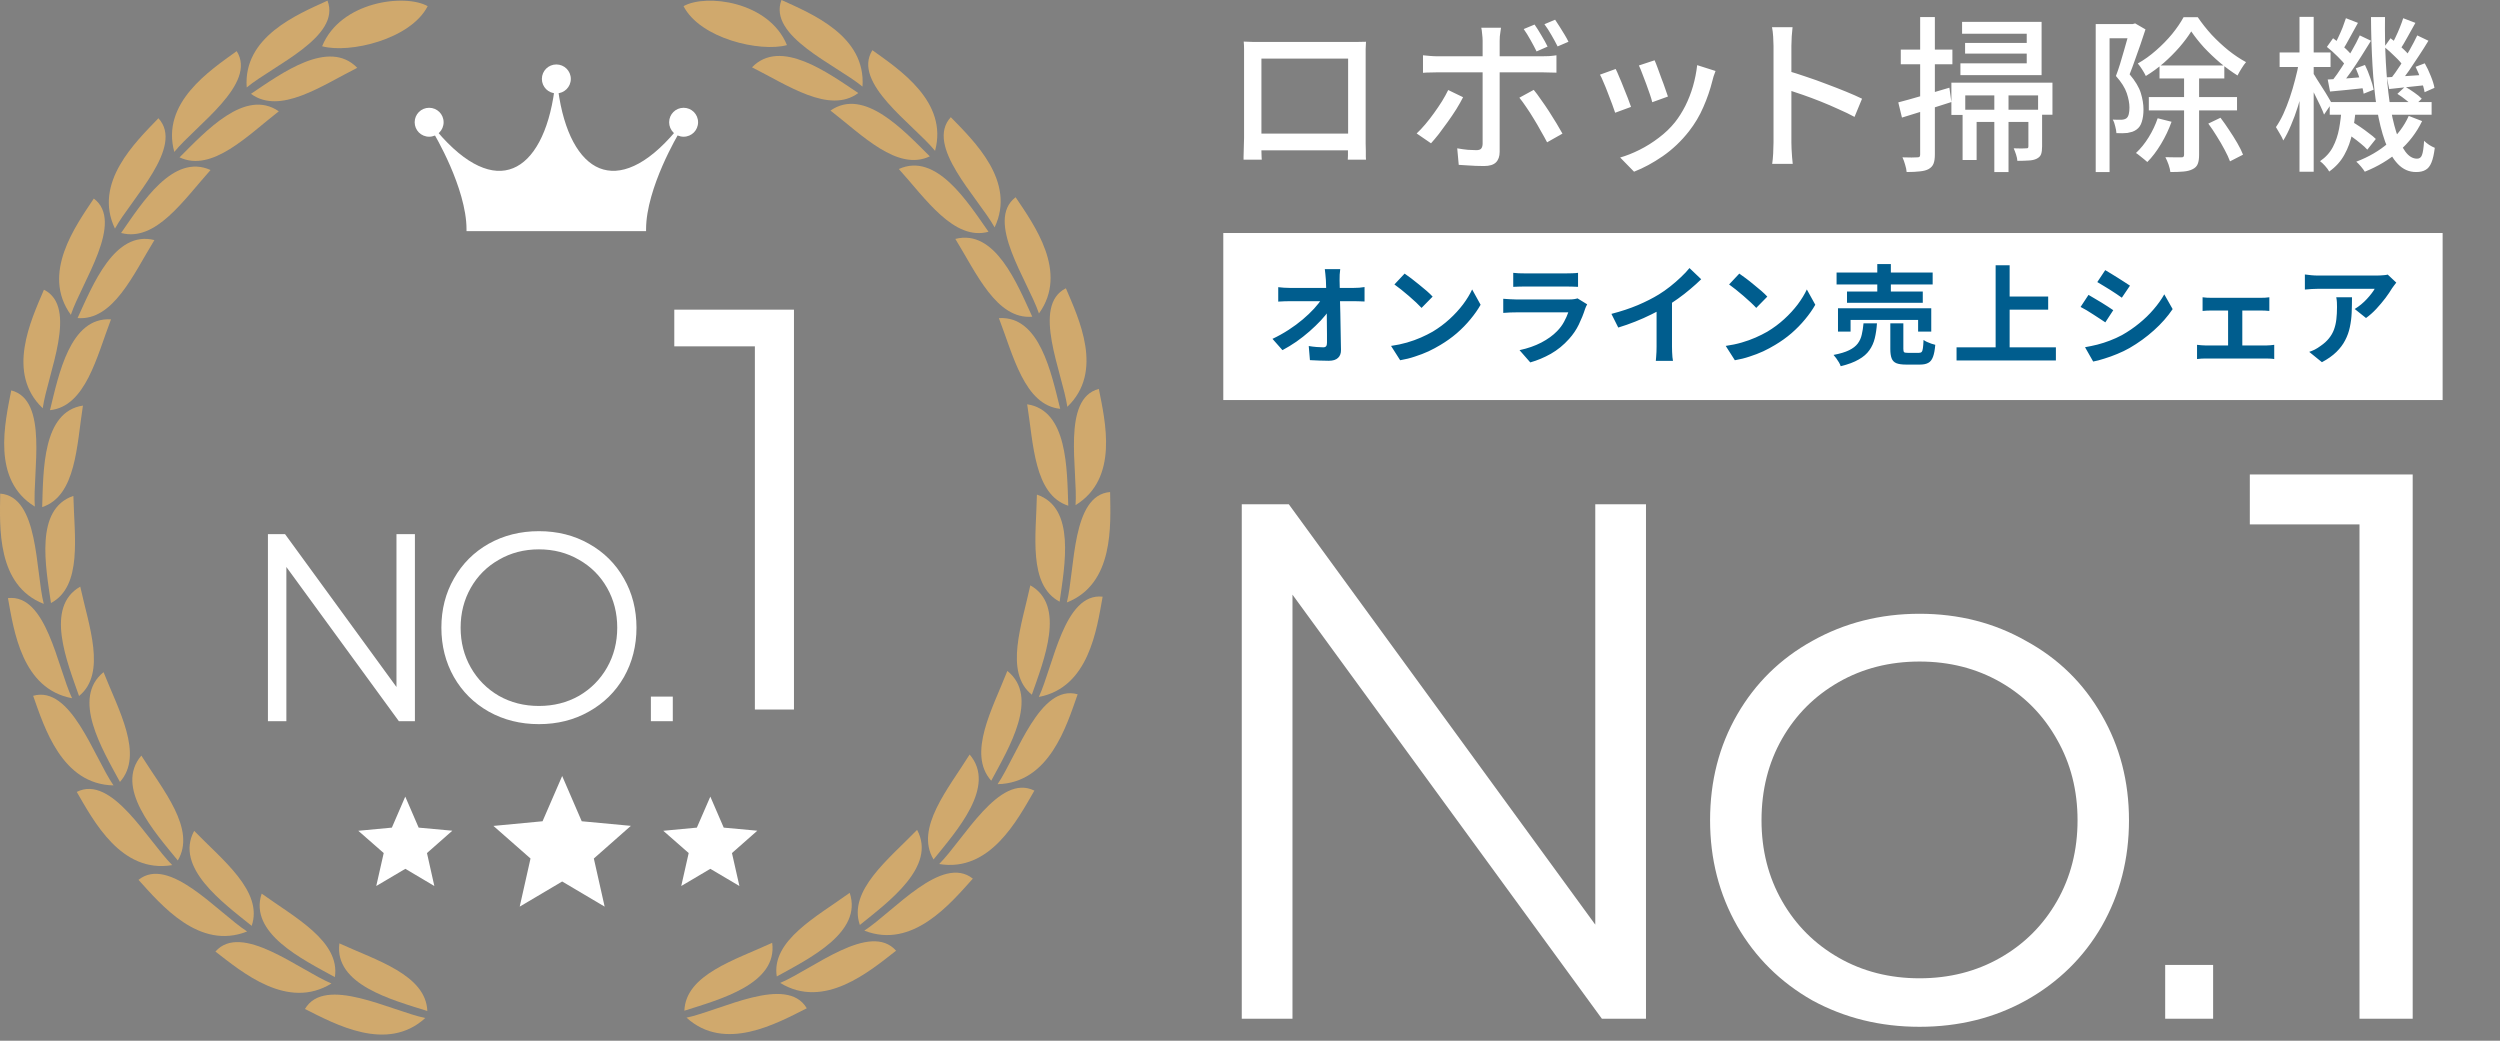 <svg xmlns="http://www.w3.org/2000/svg" fill="none" viewBox="0 0 221 92" height="92" width="221">
<rect x="0" y="0" width="221" height="92" fill="#808080" stroke="none"/>
<path fill="#D0A96D" d="M37.776 89.372C37.649 86.168 33.249 84.889 30.001 83.395C29.532 87.048 34.648 88.384 37.776 89.372Z" clip-rule="evenodd" fill-rule="evenodd"></path>
<path fill="#D0A96D" d="M29.602 86.378C30.096 83.2 26.031 81.085 23.131 78.995C21.973 82.497 26.728 84.795 29.602 86.378Z" clip-rule="evenodd" fill-rule="evenodd"></path>
<path fill="#D0A96D" d="M22.248 81.845C23.293 78.799 19.652 76.013 17.164 73.449C15.416 76.691 19.696 79.793 22.248 81.845Z" clip-rule="evenodd" fill-rule="evenodd"></path>
<path fill="#D0A96D" d="M15.718 76.064C17.37 73.297 14.388 69.821 12.495 66.795C10.108 69.6 13.641 73.519 15.718 76.064Z" clip-rule="evenodd" fill-rule="evenodd"></path>
<path fill="#D0A96D" d="M10.604 69.124C12.743 66.718 10.464 62.742 9.154 59.419C6.292 61.73 9.046 66.243 10.604 69.124Z" clip-rule="evenodd" fill-rule="evenodd"></path>
<path fill="#D0A96D" d="M6.987 61.527C9.444 59.532 7.842 55.303 7.095 51.859C3.942 53.645 5.917 58.475 6.987 61.527Z" clip-rule="evenodd" fill-rule="evenodd"></path>
<path fill="#D0A96D" d="M4.505 53.309C7.31 51.815 6.563 47.364 6.487 43.838C3.049 44.996 4.043 50.105 4.505 53.309Z" clip-rule="evenodd" fill-rule="evenodd"></path>
<path fill="#D0A96D" d="M3.729 44.826C6.743 43.844 6.781 39.33 7.332 35.854C3.742 36.392 3.837 41.603 3.729 44.826Z" clip-rule="evenodd" fill-rule="evenodd"></path>
<path fill="#D0A96D" d="M4.418 36.26C7.577 35.931 8.552 31.524 9.812 28.231C6.184 28.01 5.19 33.126 4.418 36.26Z" clip-rule="evenodd" fill-rule="evenodd"></path>
<path fill="#D0A96D" d="M6.857 28.117C10.023 28.37 11.796 24.23 13.651 21.222C10.124 20.336 8.206 25.179 6.857 28.117Z" clip-rule="evenodd" fill-rule="evenodd"></path>
<path fill="#D0A96D" d="M10.705 20.595C13.77 21.418 16.258 17.651 18.613 15.03C15.302 13.529 12.548 17.942 10.705 20.595Z" clip-rule="evenodd" fill-rule="evenodd"></path>
<path fill="#D0A96D" d="M15.871 13.91C18.739 15.259 21.867 12.004 24.647 9.839C21.658 7.775 18.163 11.631 15.871 13.91Z" clip-rule="evenodd" fill-rule="evenodd"></path>
<path fill="#D0A96D" d="M37.594 89.993C34.213 93.082 29.616 90.524 26.957 89.195C28.717 86.2 34.529 89.353 37.594 89.993Z" clip-rule="evenodd" fill-rule="evenodd"></path>
<path fill="#D0A96D" d="M29.3 86.941C25.412 89.334 21.404 85.94 19.043 84.117C21.341 81.508 26.425 85.731 29.3 86.941Z" clip-rule="evenodd" fill-rule="evenodd"></path>
<path fill="#D0A96D" d="M21.847 82.343C17.599 84.028 14.237 79.976 12.243 77.779C14.959 75.607 19.233 80.653 21.847 82.343Z" clip-rule="evenodd" fill-rule="evenodd"></path>
<path fill="#D0A96D" d="M15.225 76.475C10.717 77.235 8.279 72.575 6.785 70.004C9.888 68.44 13.022 74.272 15.225 76.475Z" clip-rule="evenodd" fill-rule="evenodd"></path>
<path fill="#D0A96D" d="M10.034 69.429C5.469 69.341 3.924 64.313 2.93 61.508C6.273 60.559 8.267 66.859 10.034 69.429Z" clip-rule="evenodd" fill-rule="evenodd"></path>
<path fill="#D0A96D" d="M6.369 61.723C1.937 60.9 1.228 55.759 0.702 52.872C4.109 52.486 5.058 58.937 6.369 61.723Z" clip-rule="evenodd" fill-rule="evenodd"></path>
<path fill="#D0A96D" d="M3.868 53.384C-0.323 51.745 -0.019 46.566 0.019 43.635C3.438 43.901 3.121 50.409 3.868 53.384Z" clip-rule="evenodd" fill-rule="evenodd"></path>
<path fill="#D0A96D" d="M3.077 44.781C-0.76 42.432 0.437 37.386 0.994 34.511C4.311 35.366 2.868 41.717 3.077 44.781Z" clip-rule="evenodd" fill-rule="evenodd"></path>
<path fill="#D0A96D" d="M3.777 36.088C0.51 32.986 2.739 28.307 3.885 25.61C6.949 27.142 4.208 33.049 3.777 36.088Z" clip-rule="evenodd" fill-rule="evenodd"></path>
<path fill="#D0A96D" d="M6.262 27.832C3.622 24.179 6.673 19.987 8.294 17.55C11.029 19.614 7.237 24.919 6.262 27.832Z" clip-rule="evenodd" fill-rule="evenodd"></path>
<path fill="#D0A96D" d="M10.161 20.209C8.217 16.144 11.978 12.567 14.004 10.453C16.321 12.972 11.642 17.518 10.161 20.209Z" clip-rule="evenodd" fill-rule="evenodd"></path>
<path fill="#D0A96D" d="M15.408 13.429C14.218 9.086 18.549 6.236 20.923 4.521C22.753 7.414 17.352 11.048 15.408 13.429Z" clip-rule="evenodd" fill-rule="evenodd"></path>
<path fill="#D0A96D" d="M21.809 7.73C21.48 3.241 26.285 1.279 28.951 0.057C30.186 3.248 24.177 5.774 21.809 7.73Z" clip-rule="evenodd" fill-rule="evenodd"></path>
<path fill="#D0A96D" d="M22.185 8.294C24.742 10.175 28.434 7.579 31.581 5.996C29.054 3.393 24.869 6.496 22.185 8.294Z" clip-rule="evenodd" fill-rule="evenodd"></path>
<path fill="#D0A96D" d="M28.475 4.09C30.089 0.114 35.8 -0.582 37.807 0.545C36.3 3.483 30.9 4.749 28.475 4.09Z" clip-rule="evenodd" fill-rule="evenodd"></path>
<path fill="#D0A96D" d="M60.499 89.347C60.613 86.143 65.013 84.851 68.261 83.344C68.749 86.991 63.627 88.346 60.499 89.347Z" clip-rule="evenodd" fill-rule="evenodd"></path>
<path fill="#D0A96D" d="M68.667 86.32C68.161 83.142 72.225 81.02 75.113 78.925C76.284 82.426 71.535 84.731 68.667 86.32Z" clip-rule="evenodd" fill-rule="evenodd"></path>
<path fill="#D0A96D" d="M76.011 81.768C74.954 78.723 78.588 75.931 81.07 73.36C82.824 76.596 78.557 79.711 76.011 81.768Z" clip-rule="evenodd" fill-rule="evenodd"></path>
<path fill="#D0A96D" d="M82.525 75.975C80.86 73.215 83.829 69.732 85.716 66.7C88.116 69.498 84.583 73.43 82.525 75.975Z" clip-rule="evenodd" fill-rule="evenodd"></path>
<path fill="#D0A96D" d="M87.624 69.016C85.484 66.611 87.75 62.635 89.048 59.311C91.929 61.616 89.175 66.136 87.624 69.016Z" clip-rule="evenodd" fill-rule="evenodd"></path>
<path fill="#D0A96D" d="M91.214 61.413C88.751 59.425 90.34 55.196 91.081 51.745C94.24 53.518 92.284 58.355 91.214 61.413Z" clip-rule="evenodd" fill-rule="evenodd"></path>
<path fill="#D0A96D" d="M93.67 53.188C90.859 51.701 91.6 47.25 91.663 43.724C95.107 44.876 94.119 49.985 93.67 53.188Z" clip-rule="evenodd" fill-rule="evenodd"></path>
<path fill="#D0A96D" d="M94.436 44.706C91.41 43.737 91.359 39.223 90.802 35.74C94.392 36.272 94.316 41.477 94.436 44.706Z" clip-rule="evenodd" fill-rule="evenodd"></path>
<path fill="#D0A96D" d="M93.721 36.139C90.561 35.816 89.573 31.416 88.301 28.123C91.922 27.895 92.936 33.005 93.721 36.139Z" clip-rule="evenodd" fill-rule="evenodd"></path>
<path fill="#D0A96D" d="M91.252 27.997C88.087 28.263 86.301 24.122 84.452 21.121C87.966 20.222 89.904 25.059 91.252 27.997Z" clip-rule="evenodd" fill-rule="evenodd"></path>
<path fill="#D0A96D" d="M87.384 20.488C84.326 21.318 81.825 17.563 79.457 14.942C82.762 13.435 85.529 17.842 87.384 20.488Z" clip-rule="evenodd" fill-rule="evenodd"></path>
<path fill="#D0A96D" d="M82.196 13.821C79.328 15.182 76.206 11.928 73.414 9.775C76.39 7.698 79.898 11.548 82.196 13.821Z" clip-rule="evenodd" fill-rule="evenodd"></path>
<path fill="#D0A96D" d="M60.688 89.961C64.069 93.038 68.659 90.474 71.319 89.131C69.546 86.137 63.746 89.315 60.688 89.961Z" clip-rule="evenodd" fill-rule="evenodd"></path>
<path fill="#D0A96D" d="M68.97 86.89C72.864 89.277 76.871 85.865 79.214 84.041C76.909 81.439 71.838 85.675 68.97 86.89Z" clip-rule="evenodd" fill-rule="evenodd"></path>
<path fill="#D0A96D" d="M76.407 82.268C80.662 83.939 84.011 79.881 85.999 77.672C83.276 75.507 79.016 80.565 76.407 82.268Z" clip-rule="evenodd" fill-rule="evenodd"></path>
<path fill="#D0A96D" d="M83.024 76.38C87.532 77.128 89.951 72.461 91.439 69.891C88.33 68.339 85.215 74.177 83.024 76.38Z" clip-rule="evenodd" fill-rule="evenodd"></path>
<path fill="#D0A96D" d="M88.186 69.322C92.757 69.22 94.276 64.187 95.264 61.375C91.921 60.432 89.939 66.738 88.186 69.322Z" clip-rule="evenodd" fill-rule="evenodd"></path>
<path fill="#D0A96D" d="M91.832 61.61C96.264 60.774 96.954 55.627 97.473 52.746C94.067 52.373 93.13 58.824 91.832 61.61Z" clip-rule="evenodd" fill-rule="evenodd"></path>
<path fill="#D0A96D" d="M94.31 53.258C98.501 51.606 98.178 46.427 98.133 43.496C94.721 43.768 95.05 50.276 94.31 53.258Z" clip-rule="evenodd" fill-rule="evenodd"></path>
<path fill="#D0A96D" d="M95.079 44.654C98.922 42.293 97.7 37.253 97.137 34.379C93.825 35.24 95.294 41.59 95.079 44.654Z" clip-rule="evenodd" fill-rule="evenodd"></path>
<path fill="#D0A96D" d="M94.351 35.961C97.611 32.852 95.37 28.174 94.224 25.483C91.16 27.021 93.914 32.922 94.351 35.961Z" clip-rule="evenodd" fill-rule="evenodd"></path>
<path fill="#D0A96D" d="M91.844 27.712C94.478 24.052 91.407 19.867 89.78 17.436C87.057 19.513 90.856 24.799 91.844 27.712Z" clip-rule="evenodd" fill-rule="evenodd"></path>
<path fill="#D0A96D" d="M87.924 20.101C89.855 16.03 86.088 12.46 84.05 10.358C81.739 12.884 86.43 17.417 87.924 20.101Z" clip-rule="evenodd" fill-rule="evenodd"></path>
<path fill="#D0A96D" d="M82.659 13.334C83.837 8.99 79.5 6.147 77.119 4.438C75.296 7.338 80.722 10.959 82.659 13.334Z" clip-rule="evenodd" fill-rule="evenodd"></path>
<path fill="#D0A96D" d="M76.244 7.655C76.561 3.166 71.749 1.216 69.083 0C67.861 3.197 73.876 5.705 76.244 7.655Z" clip-rule="evenodd" fill-rule="evenodd"></path>
<path fill="#D0A96D" d="M75.873 8.224C73.321 10.111 69.623 7.528 66.477 5.951C68.996 3.343 73.182 6.433 75.873 8.224Z" clip-rule="evenodd" fill-rule="evenodd"></path>
<path fill="#D0A96D" d="M69.567 3.989C67.977 0.101 62.393 -0.57 60.424 0.545C61.905 3.419 67.192 4.628 69.567 3.989Z" clip-rule="evenodd" fill-rule="evenodd"></path>
<path fill="white" d="M53.451 80.146L49.696 77.924L45.942 80.146L46.898 75.892L43.618 73.011L47.961 72.6L49.696 68.598L51.425 72.6L55.768 73.005L52.495 75.892L53.451 80.146Z"></path>
<path fill="white" d="M65.363 78.323L62.793 76.803L60.222 78.323L60.88 75.41L58.633 73.441L61.602 73.162L62.793 70.421L63.977 73.162L66.946 73.435L64.705 75.41L65.363 78.323Z"></path>
<path fill="white" d="M38.396 78.323L35.832 76.803L33.261 78.323L33.92 75.41L31.672 73.441L34.641 73.162L35.825 70.421L37.009 73.162L39.985 73.435L37.744 75.41L38.396 78.323Z"></path>
<path fill="white" d="M39.215 10.807C39.215 11.516 38.645 12.086 37.936 12.086C37.227 12.086 36.657 11.516 36.657 10.807C36.657 10.098 37.227 9.528 37.936 9.528C38.645 9.528 39.215 10.098 39.215 10.807Z"></path>
<path fill="white" d="M61.71 10.807C61.71 11.516 61.14 12.086 60.431 12.086C59.722 12.086 59.152 11.516 59.152 10.807C59.152 10.098 59.722 9.528 60.431 9.528C61.14 9.528 61.71 10.098 61.71 10.807Z"></path>
<path fill="white" d="M50.46 6.977C50.46 7.686 49.89 8.255 49.181 8.255C48.472 8.255 47.902 7.686 47.902 6.977C47.902 6.268 48.472 5.698 49.181 5.698C49.89 5.698 50.46 6.268 50.46 6.977Z"></path>
<path fill="white" d="M49.015 7.952C48.508 11.706 47.16 14.137 45.362 14.866C44.463 15.233 43.443 15.188 42.304 14.663C41.164 14.137 39.917 13.131 38.606 11.573L38.334 11.77C38.334 11.77 39.062 12.979 39.79 14.65C40.518 16.322 41.24 18.455 41.24 20.266V20.431H57.113V20.266C57.113 18.455 57.834 16.322 58.563 14.65C59.291 12.979 60.019 11.77 60.019 11.77L59.746 11.573C58.436 13.131 57.189 14.144 56.049 14.663C54.909 15.188 53.89 15.226 52.991 14.866C51.193 14.137 49.844 11.706 49.338 7.952H49.009H49.015Z"></path>
<path fill="white" d="M36.678 63.754H35.261L25.315 50.122V63.754H23.685V47.216H25.197L35.048 60.73V47.216H36.678V63.754ZM47.641 64.014C46.003 64.014 44.523 63.644 43.2 62.903C41.893 62.163 40.869 61.147 40.129 59.856C39.388 58.548 39.018 57.092 39.018 55.485C39.018 53.879 39.388 52.43 40.129 51.138C40.869 49.831 41.893 48.807 43.2 48.067C44.523 47.327 46.003 46.956 47.641 46.956C49.279 46.956 50.752 47.327 52.059 48.067C53.382 48.807 54.414 49.831 55.154 51.138C55.894 52.43 56.265 53.879 56.265 55.485C56.265 57.092 55.894 58.548 55.154 59.856C54.414 61.147 53.382 62.163 52.059 62.903C50.752 63.644 49.279 64.014 47.641 64.014ZM47.641 62.407C48.949 62.407 50.13 62.108 51.185 61.51C52.24 60.895 53.067 60.06 53.666 59.005C54.264 57.95 54.564 56.777 54.564 55.485C54.564 54.194 54.264 53.02 53.666 51.965C53.067 50.91 52.24 50.083 51.185 49.484C50.13 48.87 48.949 48.563 47.641 48.563C46.334 48.563 45.153 48.87 44.098 49.484C43.042 50.083 42.216 50.91 41.617 51.965C41.019 53.02 40.719 54.194 40.719 55.485C40.719 56.777 41.019 57.95 41.617 59.005C42.216 60.06 43.042 60.895 44.098 61.51C45.153 62.108 46.334 62.407 47.641 62.407ZM59.475 61.58V63.754H57.538V61.58H59.475Z"></path>
<path fill="white" d="M70.186 62.723H66.731V30.617H59.608V27.374H70.186V62.723Z"></path>
<path fill="white" d="M109.945 3.676C110.25 3.686 110.516 3.696 110.743 3.706C110.979 3.706 111.191 3.706 111.378 3.706C111.506 3.706 111.732 3.706 112.057 3.706C112.382 3.706 112.766 3.706 113.208 3.706C113.651 3.706 114.124 3.706 114.626 3.706C115.138 3.706 115.65 3.706 116.162 3.706C116.673 3.706 117.146 3.706 117.579 3.706C118.022 3.706 118.401 3.706 118.716 3.706C119.041 3.706 119.267 3.706 119.395 3.706C119.563 3.706 119.769 3.706 120.015 3.706C120.271 3.706 120.517 3.701 120.754 3.691C120.744 3.888 120.734 4.1 120.724 4.326C120.724 4.543 120.724 4.754 120.724 4.961C120.724 5.069 120.724 5.271 120.724 5.566C120.724 5.852 120.724 6.201 120.724 6.615C120.724 7.018 120.724 7.456 120.724 7.929C120.724 8.391 120.724 8.854 120.724 9.317C120.724 9.779 120.724 10.213 120.724 10.616C120.724 11.02 120.724 11.364 120.724 11.65C120.724 11.925 120.724 12.112 120.724 12.211C120.724 12.339 120.724 12.506 120.724 12.713C120.734 12.91 120.739 13.111 120.739 13.318C120.739 13.525 120.739 13.702 120.739 13.85C120.749 13.997 120.754 14.086 120.754 14.116H119.144C119.154 14.076 119.159 13.958 119.159 13.761C119.159 13.564 119.159 13.333 119.159 13.067C119.169 12.801 119.174 12.555 119.174 12.329C119.174 12.23 119.174 12.029 119.174 11.723C119.174 11.418 119.174 11.049 119.174 10.616C119.174 10.183 119.174 9.72 119.174 9.228C119.174 8.736 119.174 8.254 119.174 7.781C119.174 7.299 119.174 6.866 119.174 6.482C119.174 6.088 119.174 5.773 119.174 5.537C119.174 5.3 119.174 5.182 119.174 5.182H111.51C111.51 5.182 111.51 5.3 111.51 5.537C111.51 5.763 111.51 6.073 111.51 6.467C111.51 6.861 111.51 7.294 111.51 7.766C111.51 8.239 111.51 8.721 111.51 9.213C111.51 9.706 111.51 10.168 111.51 10.601C111.51 11.034 111.51 11.404 111.51 11.709C111.51 12.014 111.51 12.221 111.51 12.329C111.51 12.467 111.51 12.634 111.51 12.831C111.51 13.018 111.51 13.205 111.51 13.392C111.52 13.569 111.525 13.727 111.525 13.864C111.535 14.002 111.54 14.086 111.54 14.116H109.931C109.931 14.086 109.931 13.997 109.931 13.85C109.94 13.702 109.945 13.53 109.945 13.333C109.955 13.136 109.96 12.939 109.96 12.742C109.97 12.536 109.975 12.358 109.975 12.211C109.975 12.102 109.975 11.906 109.975 11.62C109.975 11.335 109.975 10.99 109.975 10.587C109.975 10.173 109.975 9.735 109.975 9.272C109.975 8.8 109.975 8.332 109.975 7.87C109.975 7.407 109.975 6.974 109.975 6.57C109.975 6.167 109.975 5.822 109.975 5.537C109.975 5.251 109.975 5.059 109.975 4.961C109.975 4.774 109.975 4.562 109.975 4.326C109.975 4.09 109.965 3.873 109.945 3.676ZM119.764 11.812V13.289H110.757V11.812H119.764ZM135.656 2.17C135.843 2.436 136.045 2.756 136.261 3.13C136.487 3.504 136.67 3.834 136.807 4.119L135.833 4.547C135.685 4.242 135.508 3.908 135.301 3.543C135.095 3.169 134.893 2.844 134.696 2.569L135.656 2.17ZM137.472 1.742C137.6 1.929 137.738 2.141 137.885 2.377C138.033 2.613 138.176 2.844 138.313 3.071C138.451 3.297 138.565 3.504 138.653 3.691L137.693 4.104C137.536 3.789 137.354 3.455 137.147 3.1C136.94 2.736 136.734 2.416 136.527 2.141L137.472 1.742ZM132.688 2.451C132.678 2.52 132.663 2.628 132.643 2.776C132.624 2.913 132.604 3.061 132.584 3.219C132.575 3.366 132.57 3.499 132.57 3.617C132.57 3.883 132.57 4.188 132.57 4.533C132.57 4.877 132.57 5.217 132.57 5.551C132.57 5.886 132.57 6.186 132.57 6.452C132.57 6.649 132.57 6.935 132.57 7.309C132.57 7.673 132.57 8.086 132.57 8.549C132.57 9.002 132.57 9.474 132.57 9.966C132.57 10.449 132.57 10.921 132.57 11.384C132.57 11.837 132.57 12.24 132.57 12.595C132.57 12.949 132.57 13.225 132.57 13.422C132.57 13.825 132.461 14.135 132.245 14.352C132.028 14.568 131.674 14.677 131.182 14.677C130.955 14.677 130.709 14.672 130.443 14.662C130.187 14.652 129.932 14.637 129.676 14.618C129.42 14.608 129.178 14.593 128.952 14.573L128.819 13.111C129.144 13.171 129.459 13.215 129.764 13.244C130.069 13.264 130.315 13.274 130.502 13.274C130.699 13.274 130.837 13.235 130.916 13.156C131.005 13.067 131.054 12.925 131.064 12.728C131.064 12.61 131.064 12.393 131.064 12.078C131.064 11.763 131.064 11.389 131.064 10.956C131.064 10.523 131.064 10.07 131.064 9.597C131.064 9.115 131.064 8.662 131.064 8.239C131.064 7.806 131.064 7.432 131.064 7.117C131.064 6.792 131.064 6.57 131.064 6.452C131.064 6.285 131.064 6.029 131.064 5.684C131.064 5.33 131.064 4.966 131.064 4.592C131.064 4.208 131.064 3.878 131.064 3.602C131.064 3.425 131.049 3.219 131.019 2.982C131 2.746 130.975 2.569 130.945 2.451H132.688ZM125.792 4.887C125.999 4.907 126.211 4.926 126.427 4.946C126.654 4.966 126.88 4.976 127.106 4.976C127.234 4.976 127.476 4.976 127.83 4.976C128.194 4.976 128.632 4.976 129.144 4.976C129.656 4.976 130.202 4.976 130.783 4.976C131.374 4.976 131.964 4.976 132.555 4.976C133.146 4.976 133.697 4.976 134.209 4.976C134.721 4.976 135.159 4.976 135.523 4.976C135.887 4.976 136.138 4.976 136.276 4.976C136.463 4.976 136.679 4.971 136.926 4.961C137.181 4.941 137.403 4.917 137.59 4.887V6.423C137.383 6.413 137.162 6.408 136.926 6.408C136.689 6.398 136.478 6.393 136.291 6.393C136.153 6.393 135.902 6.393 135.538 6.393C135.173 6.393 134.735 6.393 134.223 6.393C133.712 6.393 133.16 6.393 132.57 6.393C131.989 6.393 131.403 6.393 130.813 6.393C130.232 6.393 129.685 6.393 129.174 6.393C128.662 6.393 128.224 6.393 127.859 6.393C127.505 6.393 127.259 6.393 127.121 6.393C126.895 6.393 126.663 6.398 126.427 6.408C126.201 6.408 125.989 6.418 125.792 6.437V4.887ZM129.336 8.593C129.178 8.908 128.982 9.258 128.745 9.642C128.509 10.016 128.253 10.395 127.978 10.778C127.712 11.153 127.451 11.507 127.195 11.842C126.939 12.166 126.708 12.442 126.501 12.668L125.231 11.797C125.477 11.571 125.733 11.3 125.999 10.985C126.265 10.67 126.521 10.341 126.767 9.996C127.023 9.642 127.259 9.292 127.476 8.948C127.692 8.593 127.874 8.263 128.022 7.958L129.336 8.593ZM135.582 7.944C135.779 8.18 135.99 8.465 136.217 8.8C136.453 9.125 136.689 9.469 136.926 9.834C137.162 10.198 137.383 10.552 137.59 10.897C137.797 11.241 137.974 11.546 138.122 11.812L136.763 12.58C136.606 12.275 136.423 11.945 136.217 11.591C136.02 11.226 135.808 10.862 135.582 10.498C135.365 10.134 135.144 9.789 134.917 9.464C134.701 9.14 134.499 8.864 134.312 8.637L135.582 7.944ZM146.265 5.33C146.334 5.478 146.423 5.699 146.531 5.994C146.639 6.28 146.752 6.59 146.87 6.925C146.998 7.25 147.112 7.56 147.21 7.855C147.318 8.15 147.397 8.377 147.446 8.534L146.058 9.036C146.019 8.859 145.95 8.628 145.852 8.342C145.753 8.047 145.645 7.742 145.527 7.427C145.409 7.102 145.29 6.792 145.172 6.496C145.064 6.201 144.966 5.965 144.877 5.788L146.265 5.33ZM151.654 6.275C151.586 6.462 151.526 6.624 151.477 6.762C151.438 6.9 151.403 7.028 151.374 7.146C151.177 7.934 150.911 8.706 150.577 9.464C150.252 10.222 149.828 10.936 149.307 11.605C148.628 12.472 147.855 13.205 146.989 13.806C146.132 14.396 145.286 14.854 144.449 15.179L143.223 13.924C143.775 13.766 144.345 13.54 144.936 13.244C145.527 12.949 146.093 12.595 146.634 12.181C147.185 11.768 147.663 11.31 148.066 10.808C148.401 10.385 148.706 9.902 148.982 9.361C149.258 8.81 149.484 8.229 149.661 7.619C149.838 6.999 149.961 6.378 150.03 5.758L151.654 6.275ZM142.825 6.098C142.913 6.265 143.017 6.496 143.135 6.792C143.263 7.077 143.391 7.387 143.519 7.722C143.656 8.057 143.784 8.377 143.903 8.682C144.021 8.987 144.114 9.243 144.183 9.45L142.78 9.966C142.721 9.779 142.633 9.528 142.515 9.213C142.396 8.889 142.268 8.554 142.131 8.209C142.003 7.865 141.875 7.55 141.747 7.264C141.629 6.969 141.525 6.747 141.437 6.6L142.825 6.098ZM156.779 12.595C156.779 12.437 156.779 12.152 156.779 11.738C156.779 11.315 156.779 10.818 156.779 10.247C156.779 9.666 156.779 9.066 156.779 8.446C156.779 7.816 156.779 7.205 156.779 6.615C156.779 6.024 156.779 5.502 156.779 5.049C156.779 4.597 156.779 4.267 156.779 4.06C156.779 3.824 156.769 3.553 156.749 3.248C156.73 2.933 156.695 2.652 156.646 2.406H158.462C158.442 2.643 158.418 2.913 158.388 3.219C158.369 3.524 158.359 3.804 158.359 4.06C158.359 4.395 158.359 4.818 158.359 5.33C158.359 5.832 158.359 6.378 158.359 6.969C158.359 7.56 158.359 8.155 158.359 8.756C158.359 9.356 158.359 9.922 158.359 10.454C158.359 10.975 158.359 11.428 158.359 11.812C158.359 12.196 158.359 12.457 158.359 12.595C158.359 12.752 158.364 12.944 158.374 13.171C158.383 13.397 158.398 13.628 158.418 13.864C158.438 14.091 158.457 14.298 158.477 14.485H156.661C156.7 14.229 156.73 13.924 156.749 13.569C156.769 13.205 156.779 12.88 156.779 12.595ZM158.019 6.26C158.501 6.398 159.043 6.57 159.643 6.777C160.244 6.974 160.849 7.19 161.46 7.427C162.07 7.653 162.651 7.88 163.202 8.106C163.753 8.332 164.221 8.539 164.605 8.726L163.94 10.335C163.527 10.109 163.059 9.883 162.537 9.656C162.026 9.42 161.499 9.194 160.958 8.977C160.416 8.761 159.889 8.564 159.378 8.386C158.876 8.209 158.423 8.057 158.019 7.929V6.26ZM173.448 1.934H180.477V6.644H173.301V5.596H179.163V2.982H173.448V1.934ZM173.714 3.794H179.945V4.739H173.714V3.794ZM172.503 7.309H181.437V10.144H180.167V8.431H173.729V10.158H172.503V7.309ZM173.493 9.701H179.945V10.778H174.733V14.145H173.493V9.701ZM179.31 9.701H180.521V12.949C180.521 13.235 180.492 13.461 180.433 13.628C180.373 13.796 180.246 13.928 180.049 14.027C179.852 14.125 179.611 14.18 179.325 14.189C179.05 14.209 178.72 14.219 178.336 14.219C178.326 14.052 178.287 13.864 178.218 13.658C178.149 13.451 178.08 13.269 178.011 13.111C178.267 13.121 178.493 13.126 178.69 13.126C178.897 13.126 179.04 13.121 179.118 13.111C179.197 13.111 179.246 13.102 179.266 13.082C179.296 13.052 179.31 13.003 179.31 12.934V9.701ZM176.298 8.416H177.553V15.208H176.298V8.416ZM167.808 9.051C168.379 8.903 169.068 8.711 169.875 8.475C170.682 8.239 171.499 7.998 172.326 7.752L172.503 9.021C171.755 9.268 170.997 9.509 170.23 9.745C169.462 9.981 168.763 10.198 168.133 10.395L167.808 9.051ZM168.029 4.385H172.592V5.684H168.029V4.385ZM169.742 1.506H171.042V13.658C171.042 14.002 171.002 14.273 170.923 14.47C170.845 14.667 170.702 14.824 170.495 14.942C170.298 15.051 170.042 15.12 169.727 15.149C169.422 15.188 169.029 15.208 168.546 15.208C168.536 15.031 168.492 14.815 168.413 14.559C168.344 14.312 168.266 14.096 168.177 13.909C168.472 13.919 168.743 13.924 168.989 13.924C169.235 13.924 169.403 13.919 169.491 13.909C169.58 13.909 169.644 13.894 169.683 13.864C169.723 13.825 169.742 13.756 169.742 13.658V1.506ZM190.901 5.788H196.63V6.939H190.901V5.788ZM189.956 8.578H197.753V9.76H189.956V8.578ZM193.707 2.776C193.431 3.219 193.082 3.686 192.658 4.178C192.235 4.661 191.773 5.123 191.271 5.566C190.768 5.999 190.242 6.383 189.691 6.718C189.612 6.551 189.504 6.359 189.366 6.142C189.228 5.926 189.1 5.748 188.982 5.611C189.543 5.296 190.079 4.912 190.591 4.459C191.113 4.006 191.586 3.524 192.009 3.012C192.432 2.49 192.772 1.993 193.028 1.52H194.283C194.637 2.042 195.046 2.559 195.508 3.071C195.981 3.573 196.478 4.036 197 4.459C197.521 4.872 198.038 5.217 198.55 5.492C198.422 5.64 198.289 5.827 198.151 6.054C198.013 6.27 197.895 6.477 197.797 6.674C197.295 6.359 196.788 5.99 196.276 5.566C195.764 5.133 195.282 4.675 194.829 4.193C194.386 3.701 194.012 3.228 193.707 2.776ZM193.072 6.378H194.401V13.687C194.401 14.022 194.361 14.288 194.283 14.485C194.204 14.691 194.051 14.849 193.825 14.957C193.618 15.066 193.352 15.134 193.028 15.164C192.713 15.193 192.324 15.208 191.861 15.208C191.841 15.021 191.787 14.8 191.699 14.544C191.61 14.298 191.517 14.081 191.418 13.894C191.733 13.904 192.024 13.909 192.289 13.909C192.555 13.909 192.737 13.909 192.836 13.909C192.924 13.909 192.983 13.894 193.013 13.864C193.052 13.825 193.072 13.761 193.072 13.673V6.378ZM190.739 10.454L191.965 10.764C191.728 11.433 191.418 12.088 191.034 12.728C190.65 13.367 190.247 13.899 189.823 14.322C189.755 14.253 189.656 14.17 189.528 14.071C189.41 13.973 189.287 13.874 189.159 13.776C189.031 13.668 188.918 13.584 188.819 13.525C189.233 13.141 189.607 12.678 189.942 12.137C190.276 11.595 190.542 11.034 190.739 10.454ZM195.213 10.926L196.291 10.409C196.547 10.744 196.803 11.108 197.059 11.502C197.324 11.896 197.566 12.28 197.782 12.654C197.999 13.028 198.166 13.367 198.284 13.673L197.132 14.263C197.024 13.968 196.867 13.628 196.66 13.244C196.453 12.851 196.222 12.452 195.966 12.048C195.72 11.645 195.469 11.271 195.213 10.926ZM185.261 2.126H188.731V3.381H186.486V15.208H185.261V2.126ZM188.317 2.126H188.539L188.746 2.067L189.661 2.598C189.523 3.012 189.376 3.455 189.218 3.927C189.061 4.39 188.898 4.848 188.731 5.3C188.573 5.753 188.416 6.177 188.258 6.57C188.76 7.161 189.09 7.712 189.248 8.224C189.405 8.736 189.484 9.218 189.484 9.671C189.484 10.094 189.435 10.459 189.336 10.764C189.248 11.069 189.09 11.3 188.864 11.458C188.755 11.537 188.632 11.601 188.495 11.65C188.367 11.689 188.224 11.723 188.066 11.753C187.781 11.783 187.456 11.787 187.092 11.768C187.082 11.601 187.048 11.404 186.988 11.177C186.939 10.941 186.865 10.739 186.767 10.572C186.915 10.582 187.052 10.587 187.18 10.587C187.308 10.587 187.427 10.587 187.535 10.587C187.722 10.577 187.87 10.532 187.978 10.454C188.076 10.375 188.145 10.252 188.185 10.085C188.224 9.917 188.244 9.725 188.244 9.509C188.244 9.135 188.165 8.711 188.007 8.239C187.85 7.766 187.53 7.259 187.048 6.718C187.176 6.383 187.299 6.024 187.417 5.64C187.535 5.256 187.648 4.872 187.756 4.488C187.874 4.095 187.978 3.73 188.066 3.396C188.165 3.051 188.248 2.761 188.317 2.525V2.126ZM205.948 9.021H214.955V10.144H205.948V9.021ZM207.144 11.561L207.852 10.72C208.108 10.867 208.374 11.034 208.65 11.222C208.925 11.409 209.181 11.595 209.417 11.783C209.664 11.96 209.865 12.127 210.023 12.285L209.27 13.23C209.122 13.062 208.925 12.88 208.679 12.683C208.443 12.486 208.187 12.29 207.911 12.093C207.646 11.896 207.39 11.719 207.144 11.561ZM211.928 8.298L212.607 7.663C212.873 7.811 213.143 7.983 213.419 8.18C213.704 8.377 213.926 8.559 214.083 8.726L213.36 9.42C213.202 9.253 212.986 9.066 212.71 8.859C212.444 8.642 212.184 8.455 211.928 8.298ZM206.996 9.582H208.251C208.192 10.331 208.089 11.054 207.941 11.753C207.803 12.452 207.572 13.092 207.247 13.673C206.932 14.253 206.484 14.751 205.903 15.164C205.825 15.016 205.701 14.849 205.534 14.662C205.377 14.485 205.229 14.347 205.091 14.248C205.593 13.904 205.972 13.486 206.228 12.993C206.484 12.501 206.666 11.965 206.774 11.384C206.883 10.793 206.957 10.193 206.996 9.582ZM209.595 1.506H210.835C210.815 2.913 210.84 4.252 210.909 5.522C210.978 6.782 211.086 7.934 211.234 8.977C211.391 10.011 211.588 10.906 211.824 11.665C212.061 12.413 212.331 12.993 212.636 13.407C212.942 13.82 213.286 14.027 213.67 14.027C213.877 14.027 214.019 13.924 214.098 13.717C214.187 13.5 214.251 13.077 214.29 12.447C214.418 12.575 214.571 12.698 214.748 12.816C214.925 12.925 215.087 13.008 215.235 13.067C215.166 13.628 215.068 14.061 214.94 14.367C214.812 14.682 214.64 14.898 214.423 15.016C214.216 15.144 213.936 15.208 213.581 15.208C212.961 15.208 212.425 14.972 211.972 14.499C211.529 14.037 211.155 13.382 210.85 12.536C210.545 11.689 210.298 10.695 210.111 9.553C209.934 8.401 209.806 7.141 209.728 5.773C209.649 4.405 209.605 2.982 209.595 1.506ZM212.932 10.247L214.113 10.705C213.621 11.728 212.937 12.619 212.061 13.377C211.184 14.125 210.18 14.726 209.048 15.179C208.97 15.051 208.856 14.898 208.709 14.721C208.561 14.544 208.423 14.401 208.295 14.293C209.388 13.879 210.333 13.328 211.13 12.639C211.928 11.95 212.528 11.153 212.932 10.247ZM210.776 4.149L211.322 3.381C211.637 3.607 211.957 3.873 212.282 4.178C212.617 4.474 212.868 4.739 213.035 4.976L212.459 5.847C212.302 5.601 212.056 5.32 211.721 5.005C211.396 4.68 211.081 4.395 210.776 4.149ZM213.537 5.906L214.349 5.596C214.546 5.94 214.723 6.314 214.881 6.718C215.048 7.122 215.156 7.471 215.206 7.766L214.334 8.15C214.285 7.845 214.182 7.486 214.024 7.072C213.877 6.649 213.714 6.26 213.537 5.906ZM210.997 6.836C211.45 6.807 211.967 6.772 212.548 6.733C213.129 6.693 213.734 6.654 214.364 6.615L214.393 7.53C213.823 7.589 213.266 7.648 212.725 7.707C212.193 7.766 211.686 7.82 211.204 7.87L210.997 6.836ZM212.444 1.609L213.522 2.022C213.296 2.426 213.06 2.849 212.814 3.292C212.577 3.725 212.361 4.09 212.164 4.385L211.396 4.045C211.514 3.819 211.637 3.568 211.765 3.292C211.903 3.007 212.031 2.716 212.149 2.421C212.267 2.126 212.366 1.855 212.444 1.609ZM213.685 3.13L214.674 3.602C214.418 4.026 214.138 4.469 213.832 4.931C213.537 5.384 213.242 5.827 212.946 6.26C212.651 6.684 212.366 7.058 212.09 7.382L211.337 6.969C211.603 6.634 211.878 6.245 212.164 5.803C212.459 5.35 212.74 4.892 213.006 4.429C213.271 3.957 213.498 3.524 213.685 3.13ZM205.697 4.149L206.243 3.381C206.568 3.607 206.893 3.873 207.217 4.178C207.552 4.474 207.798 4.739 207.956 4.976L207.395 5.847C207.227 5.601 206.981 5.32 206.656 5.005C206.331 4.68 206.012 4.395 205.697 4.149ZM208.251 6.039L209.063 5.743C209.24 6.098 209.398 6.482 209.536 6.895C209.683 7.299 209.782 7.643 209.831 7.929L208.945 8.283C208.906 7.978 208.817 7.619 208.679 7.205C208.551 6.782 208.408 6.393 208.251 6.039ZM205.77 7.028C206.233 7.008 206.755 6.979 207.336 6.939C207.926 6.89 208.541 6.841 209.181 6.792L209.196 7.766C208.625 7.825 208.064 7.884 207.513 7.944C206.971 8.003 206.459 8.052 205.977 8.091L205.77 7.028ZM207.38 1.609L208.443 2.022C208.217 2.436 207.98 2.864 207.734 3.307C207.498 3.75 207.281 4.124 207.085 4.429L206.317 4.075C206.445 3.849 206.573 3.593 206.701 3.307C206.838 3.022 206.966 2.731 207.085 2.436C207.203 2.131 207.301 1.855 207.38 1.609ZM208.605 3.13L209.595 3.602C209.329 4.036 209.043 4.493 208.738 4.976C208.433 5.458 208.123 5.926 207.808 6.378C207.493 6.821 207.198 7.21 206.922 7.545L206.169 7.131C206.445 6.787 206.73 6.383 207.025 5.921C207.331 5.448 207.621 4.971 207.897 4.488C208.182 3.996 208.418 3.543 208.605 3.13ZM201.518 4.636H206.021V5.921H201.518V4.636ZM203.275 1.491H204.53V15.179H203.275V1.491ZM203.231 5.463L204.013 5.714C203.915 6.295 203.792 6.9 203.644 7.53C203.496 8.16 203.329 8.78 203.142 9.391C202.955 9.991 202.748 10.552 202.522 11.074C202.305 11.595 202.079 12.043 201.843 12.418C201.774 12.24 201.67 12.039 201.533 11.812C201.405 11.586 201.291 11.394 201.193 11.236C201.419 10.911 201.636 10.527 201.843 10.085C202.049 9.632 202.241 9.144 202.419 8.623C202.596 8.101 202.753 7.569 202.891 7.028C203.039 6.487 203.152 5.965 203.231 5.463ZM204.456 6.437C204.535 6.536 204.648 6.713 204.796 6.969C204.953 7.215 205.126 7.486 205.313 7.781C205.5 8.067 205.667 8.337 205.815 8.593C205.962 8.839 206.066 9.016 206.125 9.125L205.446 10.129C205.377 9.932 205.273 9.686 205.135 9.391C204.998 9.095 204.85 8.795 204.692 8.49C204.545 8.175 204.397 7.884 204.25 7.619C204.112 7.343 203.998 7.126 203.91 6.969L204.456 6.437Z"></path>
<rect fill="white" transform="translate(108.139 20.598)" height="14.766" width="107.789"></rect>
<path fill="#005D8E" d="M118.476 23.793C118.457 23.94 118.441 24.1 118.428 24.273C118.422 24.445 118.419 24.608 118.419 24.762C118.425 25.031 118.431 25.322 118.438 25.636C118.444 25.949 118.451 26.282 118.457 26.634C118.47 26.986 118.479 27.347 118.486 27.718C118.492 28.083 118.499 28.451 118.505 28.822C118.511 29.187 118.518 29.548 118.524 29.907C118.531 30.258 118.537 30.598 118.543 30.924C118.55 31.231 118.463 31.468 118.284 31.634C118.105 31.807 117.833 31.893 117.468 31.893C117.18 31.893 116.899 31.887 116.624 31.874C116.349 31.868 116.074 31.855 115.798 31.836L115.693 30.588C115.91 30.626 116.138 30.655 116.374 30.674C116.611 30.694 116.809 30.703 116.969 30.703C117.091 30.703 117.177 30.671 117.228 30.607C117.28 30.543 117.305 30.441 117.305 30.3C117.305 30.082 117.305 29.833 117.305 29.551C117.305 29.263 117.302 28.959 117.296 28.64C117.296 28.313 117.292 27.98 117.286 27.641C117.28 27.296 117.273 26.954 117.267 26.614C117.26 26.275 117.251 25.949 117.238 25.636C117.232 25.322 117.222 25.031 117.209 24.762C117.196 24.551 117.18 24.369 117.161 24.215C117.148 24.055 117.132 23.914 117.113 23.793H118.476ZM112.996 25.386C113.137 25.405 113.306 25.421 113.505 25.434C113.709 25.447 113.895 25.453 114.061 25.453C114.157 25.453 114.32 25.453 114.551 25.453C114.781 25.453 115.053 25.453 115.367 25.453C115.686 25.453 116.026 25.453 116.384 25.453C116.742 25.453 117.097 25.453 117.449 25.453C117.801 25.453 118.131 25.453 118.438 25.453C118.745 25.453 119.004 25.453 119.215 25.453C119.426 25.453 119.564 25.453 119.628 25.453C119.781 25.453 119.957 25.447 120.156 25.434C120.354 25.415 120.511 25.396 120.626 25.376V26.653C120.472 26.646 120.309 26.64 120.137 26.634C119.97 26.627 119.823 26.624 119.695 26.624C119.637 26.624 119.503 26.624 119.292 26.624C119.081 26.624 118.818 26.624 118.505 26.624C118.198 26.624 117.862 26.624 117.497 26.624C117.132 26.624 116.765 26.624 116.393 26.624C116.029 26.624 115.683 26.624 115.357 26.624C115.037 26.624 114.765 26.624 114.541 26.624C114.317 26.624 114.167 26.624 114.09 26.624C113.917 26.624 113.735 26.627 113.543 26.634C113.351 26.64 113.169 26.65 112.996 26.662V25.386ZM112.487 29.954C112.986 29.718 113.463 29.452 113.917 29.158C114.372 28.863 114.787 28.556 115.165 28.236C115.542 27.916 115.875 27.6 116.163 27.286C116.457 26.966 116.691 26.666 116.864 26.384L117.488 26.394L117.497 27.411C117.305 27.705 117.059 28.012 116.758 28.332C116.457 28.652 116.125 28.972 115.76 29.292C115.395 29.612 115.008 29.916 114.599 30.204C114.189 30.485 113.78 30.735 113.37 30.953L112.487 29.954ZM124.168 24.186C124.334 24.301 124.529 24.442 124.753 24.608C124.977 24.775 125.207 24.957 125.444 25.156C125.687 25.348 125.914 25.536 126.126 25.722C126.337 25.907 126.51 26.074 126.644 26.221L125.665 27.219C125.543 27.085 125.383 26.925 125.185 26.739C124.987 26.554 124.772 26.362 124.542 26.163C124.312 25.965 124.085 25.776 123.861 25.597C123.637 25.418 123.438 25.268 123.266 25.146L124.168 24.186ZM122.968 30.578C123.467 30.508 123.937 30.409 124.379 30.281C124.82 30.153 125.23 30.006 125.607 29.839C125.985 29.673 126.33 29.5 126.644 29.321C127.188 28.995 127.687 28.624 128.141 28.208C128.595 27.792 128.992 27.36 129.331 26.912C129.67 26.458 129.939 26.016 130.137 25.587L130.886 26.941C130.643 27.369 130.342 27.798 129.984 28.227C129.632 28.656 129.232 29.065 128.784 29.455C128.336 29.839 127.853 30.185 127.335 30.492C127.009 30.69 126.657 30.879 126.279 31.058C125.902 31.231 125.502 31.384 125.079 31.519C124.664 31.66 124.229 31.768 123.774 31.845L122.968 30.578ZM133.77 24.119C133.904 24.138 134.064 24.151 134.249 24.157C134.435 24.164 134.608 24.167 134.768 24.167C134.889 24.167 135.075 24.167 135.324 24.167C135.58 24.167 135.862 24.167 136.169 24.167C136.483 24.167 136.793 24.167 137.1 24.167C137.407 24.167 137.682 24.167 137.925 24.167C138.168 24.167 138.348 24.167 138.463 24.167C138.61 24.167 138.786 24.164 138.991 24.157C139.195 24.151 139.365 24.138 139.499 24.119V25.357C139.371 25.344 139.205 25.338 139 25.338C138.802 25.332 138.616 25.328 138.444 25.328C138.341 25.328 138.165 25.328 137.916 25.328C137.673 25.328 137.394 25.328 137.081 25.328C136.774 25.328 136.463 25.328 136.15 25.328C135.843 25.328 135.564 25.328 135.315 25.328C135.065 25.328 134.883 25.328 134.768 25.328C134.614 25.328 134.445 25.332 134.259 25.338C134.08 25.344 133.917 25.351 133.77 25.357V24.119ZM140.306 26.902C140.274 26.966 140.238 27.037 140.2 27.113C140.168 27.19 140.142 27.254 140.123 27.305C139.976 27.766 139.791 28.227 139.567 28.688C139.349 29.142 139.061 29.567 138.703 29.964C138.223 30.502 137.685 30.94 137.09 31.279C136.495 31.612 135.891 31.864 135.276 32.037L134.326 30.953C135.049 30.799 135.692 30.575 136.255 30.281C136.818 29.986 137.282 29.651 137.647 29.273C137.903 29.011 138.108 28.735 138.261 28.448C138.421 28.153 138.546 27.875 138.636 27.613C138.565 27.613 138.444 27.613 138.271 27.613C138.098 27.613 137.89 27.613 137.647 27.613C137.41 27.613 137.154 27.613 136.879 27.613C136.604 27.613 136.323 27.613 136.035 27.613C135.747 27.613 135.472 27.613 135.209 27.613C134.947 27.613 134.71 27.613 134.499 27.613C134.294 27.613 134.128 27.613 134 27.613C133.885 27.613 133.722 27.616 133.51 27.622C133.299 27.629 133.091 27.641 132.887 27.661V26.413C133.091 26.426 133.29 26.439 133.482 26.451C133.68 26.464 133.853 26.471 134 26.471C134.096 26.471 134.24 26.471 134.432 26.471C134.63 26.471 134.857 26.471 135.113 26.471C135.369 26.471 135.641 26.471 135.929 26.471C136.223 26.471 136.515 26.471 136.802 26.471C137.097 26.471 137.375 26.471 137.637 26.471C137.9 26.471 138.127 26.471 138.319 26.471C138.511 26.471 138.655 26.471 138.751 26.471C138.904 26.471 139.042 26.461 139.163 26.442C139.291 26.422 139.387 26.4 139.451 26.375L140.306 26.902ZM142.449 27.747C143.313 27.523 144.093 27.264 144.791 26.97C145.495 26.669 146.112 26.355 146.643 26.029C146.976 25.824 147.308 25.591 147.641 25.328C147.98 25.06 148.297 24.785 148.591 24.503C148.892 24.221 149.145 23.953 149.35 23.697L150.386 24.685C150.092 24.973 149.769 25.264 149.417 25.559C149.071 25.853 148.71 26.135 148.332 26.403C147.955 26.672 147.58 26.918 147.209 27.142C146.845 27.354 146.435 27.571 145.981 27.795C145.533 28.019 145.059 28.23 144.56 28.428C144.061 28.627 143.559 28.803 143.054 28.956L142.449 27.747ZM146.441 26.643L147.804 26.326V30.645C147.804 30.786 147.808 30.94 147.814 31.106C147.82 31.273 147.83 31.426 147.843 31.567C147.856 31.714 147.872 31.826 147.891 31.903H146.374C146.387 31.826 146.397 31.714 146.403 31.567C146.416 31.426 146.425 31.273 146.432 31.106C146.438 30.94 146.441 30.786 146.441 30.645V26.643ZM153.754 24.186C153.92 24.301 154.116 24.442 154.339 24.608C154.563 24.775 154.794 24.957 155.03 25.156C155.274 25.348 155.501 25.536 155.712 25.722C155.923 25.907 156.096 26.074 156.23 26.221L155.251 27.219C155.13 27.085 154.97 26.925 154.771 26.739C154.573 26.554 154.359 26.362 154.128 26.163C153.898 25.965 153.671 25.776 153.447 25.597C153.223 25.418 153.025 25.268 152.852 25.146L153.754 24.186ZM152.554 30.578C153.053 30.508 153.524 30.409 153.965 30.281C154.407 30.153 154.816 30.006 155.194 29.839C155.571 29.673 155.917 29.5 156.23 29.321C156.774 28.995 157.273 28.624 157.727 28.208C158.182 27.792 158.578 27.36 158.918 26.912C159.257 26.458 159.525 26.016 159.724 25.587L160.472 26.941C160.229 27.369 159.928 27.798 159.57 28.227C159.218 28.656 158.818 29.065 158.37 29.455C157.923 29.839 157.439 30.185 156.921 30.492C156.595 30.69 156.243 30.879 155.865 31.058C155.488 31.231 155.088 31.384 154.666 31.519C154.25 31.66 153.815 31.768 153.36 31.845L152.554 30.578ZM162.353 24.09H170.847V25.146H162.353V24.09ZM163.275 25.77H169.974V26.768H163.275V25.77ZM162.478 27.248H170.723V29.311H169.561V28.284H163.591V29.311H162.478V27.248ZM165.952 23.342H167.152V26.326H165.952V23.342ZM167.104 28.582H168.256V30.847C168.256 30.994 168.278 31.09 168.323 31.135C168.374 31.173 168.486 31.192 168.659 31.192C168.697 31.192 168.758 31.192 168.841 31.192C168.931 31.192 169.027 31.192 169.129 31.192C169.238 31.192 169.337 31.192 169.427 31.192C169.516 31.192 169.584 31.192 169.628 31.192C169.737 31.192 169.817 31.167 169.868 31.116C169.926 31.058 169.964 30.949 169.983 30.789C170.009 30.623 170.028 30.377 170.041 30.05C170.118 30.108 170.217 30.166 170.339 30.223C170.467 30.281 170.595 30.332 170.723 30.377C170.857 30.415 170.975 30.45 171.078 30.482C171.039 30.943 170.972 31.298 170.876 31.548C170.78 31.804 170.643 31.98 170.463 32.075C170.284 32.178 170.041 32.229 169.734 32.229C169.676 32.229 169.59 32.229 169.475 32.229C169.366 32.229 169.244 32.229 169.11 32.229C168.982 32.229 168.861 32.229 168.745 32.229C168.637 32.229 168.553 32.229 168.496 32.229C168.125 32.229 167.837 32.188 167.632 32.104C167.434 32.021 167.296 31.877 167.219 31.672C167.143 31.474 167.104 31.202 167.104 30.857V28.582ZM164.734 28.582H165.924C165.892 29.062 165.828 29.5 165.732 29.897C165.636 30.294 165.476 30.649 165.252 30.962C165.034 31.276 164.721 31.548 164.311 31.778C163.908 32.015 163.377 32.213 162.718 32.373C162.686 32.271 162.635 32.159 162.564 32.037C162.494 31.916 162.414 31.794 162.325 31.672C162.241 31.557 162.161 31.458 162.085 31.375C162.66 31.266 163.118 31.129 163.457 30.962C163.796 30.796 164.052 30.598 164.225 30.367C164.398 30.137 164.516 29.875 164.58 29.58C164.65 29.286 164.702 28.953 164.734 28.582ZM177.067 26.211H181.059V27.373H177.067V26.211ZM172.959 30.703H181.741V31.864H172.959V30.703ZM176.414 23.447H177.652V31.346H176.414V23.447ZM186.102 23.879C186.255 23.969 186.431 24.074 186.63 24.196C186.828 24.317 187.03 24.442 187.234 24.57C187.445 24.698 187.641 24.823 187.82 24.945C188.005 25.06 188.162 25.162 188.29 25.252L187.57 26.317C187.442 26.221 187.285 26.112 187.1 25.991C186.914 25.869 186.722 25.744 186.524 25.616C186.326 25.488 186.127 25.367 185.929 25.252C185.737 25.13 185.561 25.024 185.401 24.935L186.102 23.879ZM184.317 30.694C184.681 30.63 185.046 30.553 185.411 30.463C185.782 30.367 186.15 30.249 186.514 30.108C186.886 29.967 187.244 29.804 187.589 29.619C188.133 29.311 188.639 28.966 189.106 28.582C189.579 28.198 190.002 27.789 190.373 27.354C190.75 26.918 191.067 26.474 191.323 26.019L192.062 27.325C191.614 27.99 191.061 28.617 190.402 29.206C189.749 29.794 189.029 30.316 188.242 30.77C187.916 30.956 187.557 31.129 187.167 31.288C186.783 31.448 186.403 31.586 186.025 31.701C185.654 31.823 185.324 31.909 185.036 31.96L184.317 30.694ZM184.624 26.067C184.784 26.157 184.963 26.262 185.161 26.384C185.366 26.499 185.571 26.621 185.775 26.749C185.98 26.877 186.172 26.998 186.351 27.113C186.537 27.229 186.69 27.331 186.812 27.421L186.111 28.496C185.971 28.4 185.811 28.294 185.631 28.179C185.452 28.057 185.26 27.933 185.056 27.805C184.857 27.67 184.659 27.545 184.461 27.43C184.269 27.315 184.089 27.216 183.923 27.133L184.624 26.067ZM194.708 26.279C194.816 26.298 194.944 26.311 195.092 26.317C195.239 26.323 195.364 26.326 195.466 26.326H199.862C199.977 26.326 200.102 26.323 200.236 26.317C200.37 26.311 200.495 26.298 200.61 26.279V27.488C200.489 27.475 200.361 27.465 200.226 27.459C200.092 27.453 199.97 27.45 199.862 27.45H195.466C195.364 27.45 195.239 27.453 195.092 27.459C194.944 27.465 194.816 27.475 194.708 27.488V26.279ZM196.963 31.192V26.941H198.22V31.192H196.963ZM194.218 30.482C194.34 30.495 194.471 30.508 194.612 30.521C194.753 30.534 194.884 30.54 195.005 30.54H200.313C200.447 30.54 200.575 30.534 200.697 30.521C200.825 30.502 200.94 30.489 201.042 30.482V31.74C200.94 31.72 200.812 31.708 200.658 31.701C200.511 31.695 200.396 31.692 200.313 31.692H195.005C194.89 31.692 194.762 31.695 194.621 31.701C194.481 31.708 194.346 31.72 194.218 31.74V30.482ZM211.832 24.983C211.781 25.047 211.717 25.13 211.64 25.232C211.564 25.328 211.503 25.412 211.458 25.482C211.311 25.732 211.116 26.019 210.873 26.346C210.629 26.666 210.361 26.986 210.066 27.305C209.772 27.619 209.468 27.888 209.155 28.112L208.156 27.315C208.348 27.2 208.537 27.066 208.723 26.912C208.908 26.758 209.078 26.599 209.231 26.432C209.391 26.259 209.529 26.096 209.644 25.943C209.766 25.789 209.858 25.651 209.922 25.53C209.839 25.53 209.698 25.53 209.5 25.53C209.302 25.53 209.065 25.53 208.79 25.53C208.515 25.53 208.217 25.53 207.897 25.53C207.584 25.53 207.27 25.53 206.957 25.53C206.643 25.53 206.346 25.53 206.064 25.53C205.789 25.53 205.549 25.53 205.344 25.53C205.146 25.53 205.005 25.53 204.922 25.53C204.724 25.53 204.535 25.536 204.356 25.549C204.177 25.562 203.975 25.578 203.751 25.597V24.263C203.937 24.289 204.129 24.311 204.327 24.33C204.525 24.349 204.724 24.359 204.922 24.359C205.005 24.359 205.152 24.359 205.364 24.359C205.575 24.359 205.824 24.359 206.112 24.359C206.406 24.359 206.717 24.359 207.043 24.359C207.376 24.359 207.705 24.359 208.032 24.359C208.364 24.359 208.672 24.359 208.953 24.359C209.241 24.359 209.484 24.359 209.682 24.359C209.887 24.359 210.025 24.359 210.095 24.359C210.185 24.359 210.294 24.356 210.421 24.349C210.549 24.343 210.674 24.333 210.796 24.321C210.924 24.308 211.017 24.292 211.074 24.273L211.832 24.983ZM207.916 26.279C207.916 26.752 207.907 27.209 207.888 27.651C207.869 28.093 207.814 28.518 207.725 28.927C207.641 29.331 207.504 29.715 207.312 30.079C207.126 30.444 206.867 30.789 206.534 31.116C206.202 31.442 205.776 31.743 205.258 32.018L204.135 31.106C204.289 31.055 204.452 30.988 204.625 30.905C204.797 30.815 204.97 30.706 205.143 30.578C205.45 30.367 205.696 30.143 205.882 29.907C206.074 29.67 206.221 29.414 206.323 29.139C206.426 28.857 206.496 28.553 206.534 28.227C206.573 27.894 206.592 27.533 206.592 27.142C206.592 26.995 206.589 26.854 206.582 26.72C206.576 26.579 206.557 26.432 206.525 26.279H207.916Z"></path>
<path fill="white" d="M145.505 90.055H141.606L114.255 52.568V90.055H109.772V44.577H113.93L141.022 81.739V44.577H145.505V90.055ZM169.687 90.769C166.222 90.769 163.06 89.99 160.201 88.43C157.386 86.828 155.177 84.641 153.574 81.869C151.972 79.053 151.171 75.935 151.171 72.513C151.171 69.048 151.972 65.93 153.574 63.158C155.177 60.386 157.386 58.22 160.201 56.661C163.06 55.058 166.222 54.257 169.687 54.257C173.152 54.257 176.292 55.058 179.107 56.661C181.966 58.22 184.196 60.407 185.799 63.223C187.401 65.995 188.203 69.091 188.203 72.513C188.203 75.935 187.401 79.053 185.799 81.869C184.196 84.641 181.966 86.828 179.107 88.43C176.292 89.99 173.152 90.769 169.687 90.769ZM169.687 86.481C172.329 86.481 174.711 85.875 176.833 84.662C178.956 83.45 180.623 81.782 181.836 79.66C183.049 77.537 183.655 75.155 183.655 72.513C183.655 69.871 183.049 67.489 181.836 65.367C180.623 63.201 178.956 61.512 176.833 60.299C174.711 59.086 172.329 58.48 169.687 58.48C167.045 58.48 164.662 59.086 162.54 60.299C160.418 61.512 158.75 63.179 157.537 65.302C156.325 67.424 155.718 69.828 155.718 72.513C155.718 75.155 156.325 77.537 157.537 79.66C158.75 81.782 160.418 83.45 162.54 84.662C164.662 85.875 167.045 86.481 169.687 86.481ZM195.64 85.3V90.055H191.402V85.3H195.64ZM213.282 90.055H208.579V46.354H198.884V41.941H213.282V90.055Z"></path>
</svg>
